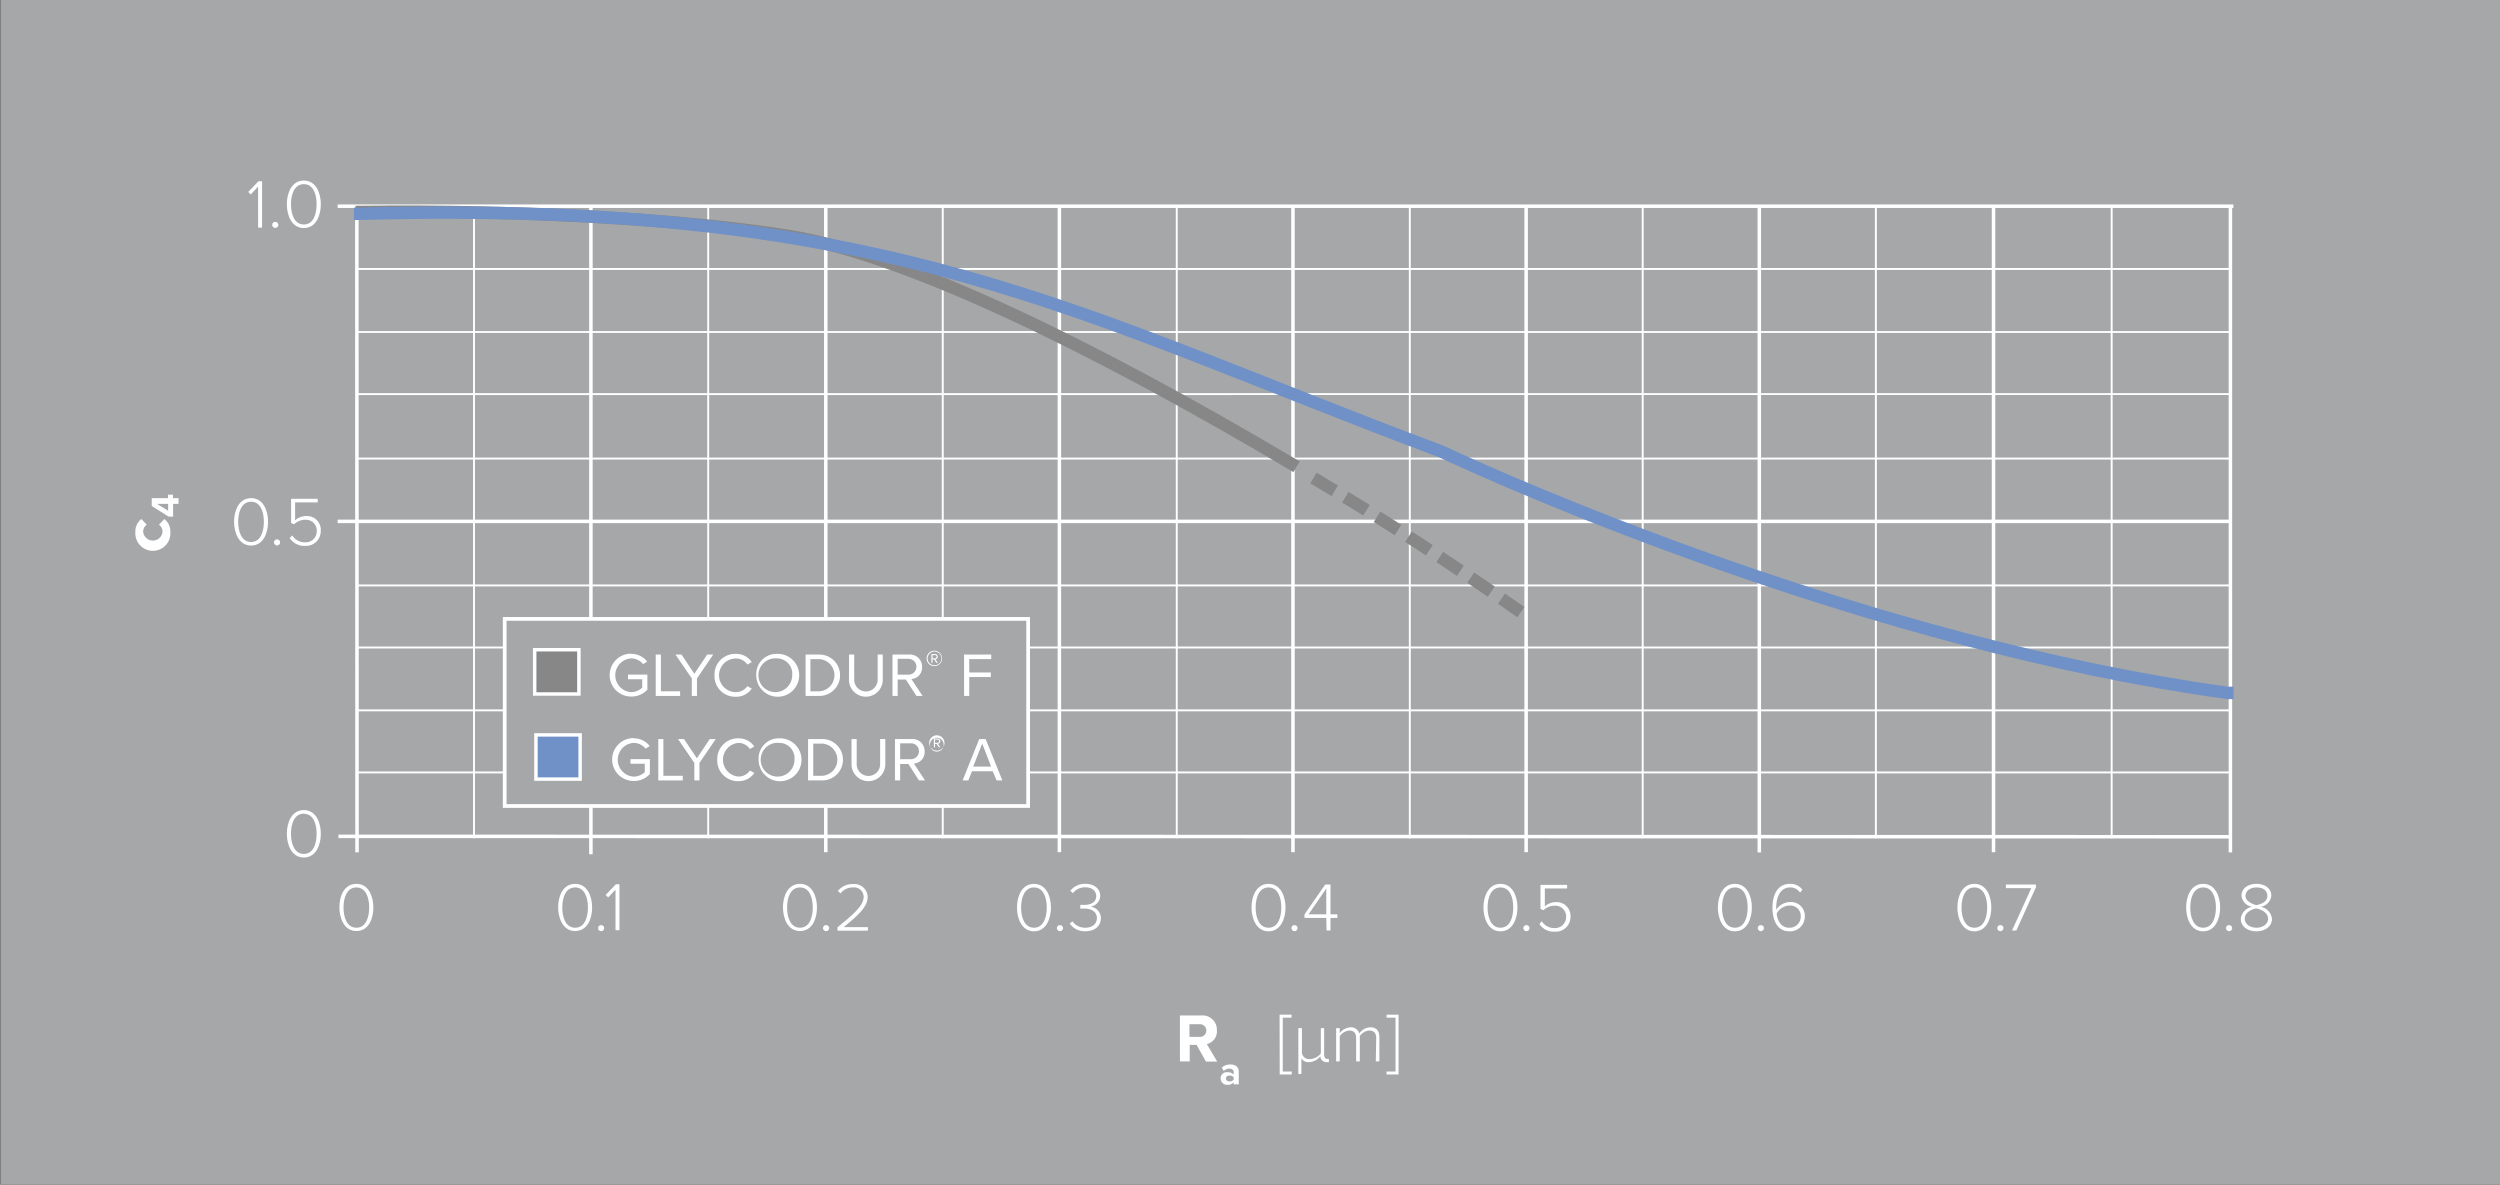 <svg xmlns="http://www.w3.org/2000/svg" viewBox="0 0 362.5 171.77"><rect x="0" y="0" width="362.5" height="171.77" fill="#333333" stroke="none"/><defs><style>.cls-1,.cls-9{fill:#a5a7a9;}.cls-2,.cls-3,.cls-4,.cls-5,.cls-6,.cls-7{fill:none;}.cls-10,.cls-11,.cls-2,.cls-3,.cls-4,.cls-9{stroke:#fff;}.cls-2,.cls-3,.cls-4,.cls-5,.cls-6,.cls-7,.cls-9{stroke-miterlimit:2.61;}.cls-2{stroke-width:0px;}.cls-3{stroke-width:0.51px;}.cls-4{stroke-width:0.28px;}.cls-5,.cls-6{stroke:#878787;}.cls-5,.cls-6,.cls-7{stroke-width:1.8px;}.cls-5{stroke-dasharray:3.6 1.8;}.cls-7{stroke:#6f91c8;}.cls-8{fill:#fff;}.cls-9{stroke-width:0.54px;}.cls-10,.cls-11,.cls-9{fill-rule:evenodd;}.cls-10{fill:#6f91c8;}.cls-10,.cls-11{stroke-miterlimit:10;stroke-width:0.5px;}.cls-11{fill:#878787;}</style></defs><title>drawing_roughness_factor_01</title><g id="Ebene_1" data-name="Ebene 1"><rect class="cls-1" x="0.05" width="362.5" height="171.77"/></g><g id="Rauheitsfaktor"><polygon class="cls-2" points="51.54 29.71 323.38 29.71 323.42 121.34 51.57 121.31 51.54 29.71 51.54 29.71"/><line class="cls-3" x1="51.74" y1="29.93" x2="51.77" y2="123.59"/><line class="cls-4" x1="68.73" y1="29.93" x2="68.73" y2="121.54"/><line class="cls-3" x1="85.68" y1="29.77" x2="85.68" y2="123.87"/><line class="cls-4" x1="102.69" y1="29.77" x2="102.69" y2="121.54"/><line class="cls-3" x1="119.74" y1="29.93" x2="119.74" y2="123.57"/><line class="cls-4" x1="136.7" y1="30.01" x2="136.7" y2="121.54"/><line class="cls-3" x1="153.61" y1="29.85" x2="153.61" y2="123.57"/><path class="cls-4" d="M170.63,30v91.53M204.42,30v91.57"/><path class="cls-3" d="M221.29,30.05v93.52M255.1,30v93.6M187.48,30.05v93.52"/><line class="cls-4" x1="238.19" y1="30.05" x2="238.19" y2="121.54"/><line class="cls-3" x1="289.06" y1="30.05" x2="289.06" y2="123.57"/><path class="cls-4" d="M272,30.05v91.49m34.19-91.41v91.41"/><path class="cls-3" d="M323.41,30v93.6m-.17-2.27-274.17-.06"/><path class="cls-4" d="M323.24,112H51.66m271.58-9H51.66m271.58-9.11H51.66m271.58-9H51.66"/><line class="cls-3" x1="323.24" y1="75.6" x2="48.96" y2="75.6"/><path class="cls-4" d="M323.24,66.49H51.66m271.58-9.35H51.66m271.58-9H51.66M323.24,39H51.66"/><line class="cls-3" x1="323.84" y1="29.9" x2="48.96" y2="29.9"/><path class="cls-5" d="M190.45,69.31c10,5.94,20.14,12.47,30.07,19.45"/><path class="cls-6" d="M51.55,30.73h1c22.55-.29,47.16,1.06,62.23,3.55C131.17,37,157.89,49.79,188,67.68"/><path class="cls-7" d="M51.32,31h1C129.45,28.94,155.86,45.63,209,65.47c10,4.72,62.37,27.9,114,35h.86"/><path class="cls-8" d="M173.51,151.51h-1v2.39h-1.42v-6.66h3.12a2.08,2.08,0,0,1,2.24,2.15,1.89,1.89,0,0,1-1.46,2l1.5,2.54h-1.63Zm.45-3h-1.49v1.84H174a.92.92,0,1,0,0-1.84Z"/><path class="cls-8" d="M178.88,156.94a1.14,1.14,0,0,1-.89.36.94.94,0,0,1-1-.93.89.89,0,0,1,1-.9,1.12,1.12,0,0,1,.89.35v-.39c0-.29-.24-.48-.62-.48a1.2,1.2,0,0,0-.82.34l-.28-.5a1.88,1.88,0,0,1,1.23-.44c.64,0,1.23.25,1.23,1.06v1.82h-.74Zm0-.73a.71.71,0,0,0-.59-.25c-.29,0-.53.15-.53.43s.24.41.53.41a.73.73,0,0,0,.59-.24Z"/><path class="cls-8" d="M185.54,147.13h1.74v.43H186v7.81h1.3v.43h-1.74Z"/><path class="cls-8" d="M188.26,155.74v-6.66h.52v3.27a1.06,1.06,0,0,0,1.18,1.22,2.1,2.1,0,0,0,1.56-.82v-3.67H192v3.83c0,.38.16.64.49.64l.2,0,0,.46a1.35,1.35,0,0,1-.31,0,.87.87,0,0,1-.93-.86,2.17,2.17,0,0,1-1.61.86,1.17,1.17,0,0,1-1.14-.56v2.28Z"/><path class="cls-8" d="M199.55,150.53c0-.68-.29-1.1-1-1.1a1.81,1.81,0,0,0-1.38.81v3.66h-.53v-3.37c0-.68-.28-1.1-1-1.1a1.85,1.85,0,0,0-1.38.83v3.64h-.52v-4.82h.52v.73a2.12,2.12,0,0,1,1.56-.85,1.22,1.22,0,0,1,1.27.91,2,2,0,0,1,1.6-.91c.89,0,1.32.5,1.32,1.47v3.47h-.52Z"/><path class="cls-8" d="M201.05,155.37h1.3v-7.81h-1.3v-.43h1.74v8.67h-1.74Z"/><path class="cls-8" d="M19.63,77.17a2.25,2.25,0,0,1,.87-1.91l.78.83a1.17,1.17,0,0,0-.52,1,1.41,1.41,0,0,0,2.81,0,1.22,1.22,0,0,0-.52-1l.77-.83a2.23,2.23,0,0,1,.88,1.91,2.54,2.54,0,1,1-5.07,0Z"/><path class="cls-8" d="M25.1,73.06v1.85h-.65L22,73.37V72.23h2.36v-.5h.72v.5h.81v.83Zm-.72,1v-1H22.76Z"/><path class="cls-8" d="M51.68,128.16c1.78,0,2.46,1.84,2.46,3.43S53.46,135,51.68,135s-2.47-1.87-2.47-3.45S49.88,128.16,51.68,128.16Zm0,.52c-1.41,0-1.87,1.53-1.87,2.91s.46,2.93,1.87,2.93,1.85-1.56,1.85-2.93S53.08,128.68,51.68,128.68Z"/><path class="cls-8" d="M83.4,128.16c1.78,0,2.46,1.84,2.46,3.43S85.18,135,83.4,135s-2.47-1.87-2.47-3.45S81.6,128.16,83.4,128.16Zm0,.52c-1.41,0-1.87,1.53-1.87,2.91s.46,2.93,1.87,2.93,1.85-1.56,1.85-2.93S84.8,128.68,83.4,128.68Z"/><path class="cls-8" d="M87.16,134.14a.45.45,0,0,1,.45.43.46.46,0,0,1-.45.45.45.45,0,0,1-.44-.45A.44.44,0,0,1,87.16,134.14Z"/><path class="cls-8" d="M89.25,129l-1.07,1.13-.36-.36,1.48-1.55h.52v6.66h-.57Z"/><path class="cls-8" d="M116,128.16c1.78,0,2.46,1.84,2.46,3.43S117.8,135,116,135s-2.47-1.87-2.47-3.45S114.22,128.16,116,128.16Zm0,.52c-1.41,0-1.87,1.53-1.87,2.91s.46,2.93,1.87,2.93,1.85-1.56,1.85-2.93S117.42,128.68,116,128.68Z"/><path class="cls-8" d="M119.78,134.14a.45.45,0,0,1,.45.43.46.46,0,0,1-.45.45.45.45,0,0,1-.44-.45A.44.44,0,0,1,119.78,134.14Z"/><path class="cls-8" d="M121.44,134.45c2.27-1.83,3.79-3.13,3.79-4.41a1.38,1.38,0,0,0-1.52-1.36,2.18,2.18,0,0,0-1.83.87l-.39-.36a2.71,2.71,0,0,1,2.22-1,1.92,1.92,0,0,1,2.1,1.88c0,1.46-1.55,2.8-3.48,4.36h3.51v.52h-4.4Z"/><path class="cls-8" d="M149.93,128.16c1.78,0,2.46,1.84,2.46,3.43s-.68,3.45-2.46,3.45-2.47-1.87-2.47-3.45S148.13,128.16,149.93,128.16Zm0,.52c-1.41,0-1.87,1.53-1.87,2.91s.46,2.93,1.87,2.93,1.85-1.56,1.85-2.93S151.33,128.68,149.93,128.68Z"/><path class="cls-8" d="M153.69,134.14a.45.45,0,0,1,.45.43.46.46,0,0,1-.45.45.45.45,0,0,1-.44-.45A.44.44,0,0,1,153.69,134.14Z"/><path class="cls-8" d="M155.5,133.59a2.23,2.23,0,0,0,1.87.93c1,0,1.68-.54,1.68-1.42s-.79-1.35-1.79-1.35h-.62v-.54h.62c.88,0,1.69-.38,1.69-1.26s-.74-1.29-1.6-1.29a2.25,2.25,0,0,0-1.79.85l-.36-.36a2.74,2.74,0,0,1,2.18-1c1.16,0,2.15.63,2.15,1.75a1.62,1.62,0,0,1-1.43,1.56,1.7,1.7,0,0,1,1.53,1.66c0,1.1-.83,1.91-2.25,1.91a2.63,2.63,0,0,1-2.27-1.11Z"/><path class="cls-8" d="M183.94,128.16c1.78,0,2.46,1.84,2.46,3.43s-.68,3.45-2.46,3.45-2.47-1.87-2.47-3.45S182.14,128.16,183.94,128.16Zm0,.52c-1.41,0-1.87,1.53-1.87,2.91s.46,2.93,1.87,2.93,1.85-1.56,1.85-2.93S185.34,128.68,183.94,128.68Z"/><path class="cls-8" d="M187.7,134.14a.45.45,0,0,1,.45.43.46.46,0,0,1-.45.45.45.45,0,0,1-.44-.45A.44.44,0,0,1,187.7,134.14Z"/><path class="cls-8" d="M192.31,133.1h-3.16v-.51l3-4.33h.77v4.32h1v.52h-1v1.82h-.57Zm-2.57-.52h2.57v-3.75Z"/><path class="cls-8" d="M217.57,128.16c1.78,0,2.46,1.84,2.46,3.43s-.68,3.45-2.46,3.45-2.47-1.87-2.47-3.45S215.77,128.16,217.57,128.16Zm0,.52c-1.41,0-1.87,1.53-1.87,2.91s.46,2.93,1.87,2.93,1.85-1.56,1.85-2.93S219,128.68,217.57,128.68Z"/><path class="cls-8" d="M221.33,134.14a.45.45,0,0,1,.45.43.46.46,0,0,1-.45.45.45.45,0,0,1-.44-.45A.44.44,0,0,1,221.33,134.14Z"/><path class="cls-8" d="M223.55,133.57a2.12,2.12,0,0,0,1.87,1,1.6,1.6,0,0,0,1.67-1.61,1.56,1.56,0,0,0-1.66-1.63,2.28,2.28,0,0,0-1.62.65l-.44-.18v-3.49h3.86v.52H224v2.6a2.32,2.32,0,0,1,1.59-.62,2,2,0,0,1,2.13,2.13,2.13,2.13,0,0,1-2.25,2.15,2.5,2.5,0,0,1-2.25-1.09Z"/><path class="cls-8" d="M251.56,128.16c1.78,0,2.46,1.84,2.46,3.43s-.68,3.45-2.46,3.45-2.47-1.87-2.47-3.45S249.76,128.16,251.56,128.16Zm0,.52c-1.41,0-1.87,1.53-1.87,2.91s.46,2.93,1.87,2.93,1.85-1.56,1.85-2.93S253,128.68,251.56,128.68Z"/><path class="cls-8" d="M255.32,134.14a.45.45,0,0,1,.45.43.46.46,0,0,1-.45.45.45.45,0,0,1-.44-.45A.44.44,0,0,1,255.32,134.14Z"/><path class="cls-8" d="M259.55,128.16a2.13,2.13,0,0,1,1.8.85l-.34.42a1.66,1.66,0,0,0-1.46-.75c-1.44,0-2,1.51-2,2.92,0,.1,0,.21,0,.31a2.48,2.48,0,0,1,2-1.11,2,2,0,0,1,2.15,2.11,2.13,2.13,0,0,1-2.24,2.13c-1.8,0-2.45-1.66-2.45-3.45S257.71,128.16,259.55,128.16Zm-.11,3.15a2.18,2.18,0,0,0-1.82,1.14c.08.91.56,2.07,1.81,2.07a1.61,1.61,0,0,0,1.68-1.6A1.51,1.51,0,0,0,259.44,131.31Z"/><path class="cls-8" d="M286.29,128.16c1.78,0,2.45,1.84,2.45,3.43s-.67,3.45-2.45,3.45-2.47-1.87-2.47-3.45S284.49,128.16,286.29,128.16Zm0,.52c-1.41,0-1.87,1.53-1.87,2.91s.46,2.93,1.87,2.93,1.85-1.56,1.85-2.93S287.69,128.68,286.29,128.68Z"/><path class="cls-8" d="M290.05,134.14a.45.45,0,0,1,.45.43.46.46,0,0,1-.45.45.45.45,0,0,1-.44-.45A.44.44,0,0,1,290.05,134.14Z"/><path class="cls-8" d="M294.54,128.78h-3.69v-.52h4.36v.4l-2.84,6.26h-.63Z"/><path class="cls-8" d="M319.46,128.16c1.78,0,2.46,1.84,2.46,3.43s-.68,3.45-2.46,3.45-2.47-1.87-2.47-3.45S317.66,128.16,319.46,128.16Zm0,.52c-1.41,0-1.87,1.53-1.87,2.91s.46,2.93,1.87,2.93,1.85-1.56,1.85-2.93S320.86,128.68,319.46,128.68Z"/><path class="cls-8" d="M323.22,134.14a.45.45,0,0,1,.45.43.46.46,0,0,1-.45.45.45.45,0,0,1-.44-.45A.44.44,0,0,1,323.22,134.14Z"/><path class="cls-8" d="M326.57,131.48a1.79,1.79,0,0,1-1.55-1.61c0-1.17,1.1-1.71,2.16-1.71s2.16.54,2.16,1.71a1.79,1.79,0,0,1-1.55,1.61,2,2,0,0,1,1.65,1.77c0,1.08-1,1.79-2.26,1.79s-2.27-.7-2.27-1.79A2,2,0,0,1,326.57,131.48Zm.61.26c-.41,0-1.69.46-1.69,1.47,0,.81.8,1.31,1.69,1.31s1.69-.5,1.69-1.31C328.87,132.2,327.58,131.79,327.18,131.74Zm0-3.06c-.88,0-1.58.47-1.58,1.26s1.18,1.22,1.58,1.3c.41-.08,1.58-.38,1.58-1.3S328.05,128.68,327.18,128.68Z"/><path class="cls-8" d="M44.06,117.46c1.78,0,2.46,1.84,2.46,3.43s-.68,3.45-2.46,3.45-2.47-1.87-2.47-3.45S42.26,117.46,44.06,117.46Zm0,.52c-1.41,0-1.87,1.53-1.87,2.91s.46,2.93,1.87,2.93,1.85-1.56,1.85-2.93S45.46,118,44.06,118Z"/><path class="cls-8" d="M36.41,72.23c1.78,0,2.46,1.84,2.46,3.43s-.68,3.45-2.46,3.45-2.47-1.87-2.47-3.45S34.61,72.23,36.41,72.23Zm0,.52c-1.41,0-1.87,1.53-1.87,2.91s.46,2.93,1.87,2.93,1.85-1.56,1.85-2.93S37.81,72.75,36.41,72.75Z"/><path class="cls-8" d="M40.17,78.21a.45.45,0,0,1,.45.43.46.46,0,0,1-.45.45.45.45,0,0,1-.44-.45A.44.44,0,0,1,40.17,78.21Z"/><path class="cls-8" d="M42.39,77.64a2.12,2.12,0,0,0,1.87,1A1.6,1.6,0,0,0,45.93,77a1.56,1.56,0,0,0-1.66-1.63,2.28,2.28,0,0,0-1.62.65l-.44-.18V72.33h3.86v.52H42.79v2.6a2.32,2.32,0,0,1,1.59-.62A2,2,0,0,1,46.51,77a2.13,2.13,0,0,1-2.25,2.15A2.5,2.5,0,0,1,42,78Z"/><path class="cls-8" d="M37.42,27.06,36.35,28.2,36,27.83l1.48-1.55H38V33h-.57Z"/><path class="cls-8" d="M39.91,32.17a.45.45,0,0,1,.45.43.46.46,0,0,1-.45.45.45.45,0,0,1-.44-.45A.44.44,0,0,1,39.91,32.17Z"/><path class="cls-8" d="M44.06,26.18c1.78,0,2.46,1.85,2.46,3.44s-.68,3.45-2.46,3.45-2.47-1.87-2.47-3.45S42.26,26.18,44.06,26.18Zm0,.52c-1.41,0-1.87,1.54-1.87,2.92s.46,2.93,1.87,2.93,1.85-1.56,1.85-2.93S45.46,26.7,44.06,26.7Z"/><polygon class="cls-9" points="73.18 89.74 149.08 89.74 149.08 116.87 73.18 116.87 73.18 89.74 73.18 89.74"/><polygon class="cls-10" points="77.71 106.56 84.12 106.56 84.12 112.97 77.71 112.97 77.71 106.56 77.71 106.56"/><polygon class="cls-11" points="77.53 94.21 83.94 94.21 83.94 100.63 77.53 100.63 77.53 94.21 77.53 94.21"/><path class="cls-8" d="M91.51,94.81a2.88,2.88,0,0,1,2.33,1.12l-.59.37a2.24,2.24,0,0,0-1.74-.83,2.45,2.45,0,0,0,0,4.89,2.36,2.36,0,0,0,1.61-.65V98.49H91.06v-.67h2.81V100a3.14,3.14,0,0,1-2.36,1,3.11,3.11,0,0,1,0-6.22Z"/><path class="cls-8" d="M95.08,94.91h.75v5.33h2.79v.67H95.08Z"/><path class="cls-8" d="M100.31,98.37l-2.37-3.46h.88l1.86,2.79,1.86-2.79h.88l-2.36,3.46v2.54h-.75Z"/><path class="cls-8" d="M103.6,97.91a3,3,0,0,1,3.06-3.1A2.69,2.69,0,0,1,109,96l-.63.36a2,2,0,0,0-1.67-.88,2.44,2.44,0,0,0,0,4.88,2,2,0,0,0,1.67-.87l.64.35a2.73,2.73,0,0,1-2.31,1.19A3,3,0,0,1,103.6,97.91Z"/><path class="cls-8" d="M112.66,94.81a3.11,3.11,0,1,1-3,3.1A2.93,2.93,0,0,1,112.66,94.81Zm0,.66a2.45,2.45,0,1,0,2.21,2.44A2.22,2.22,0,0,0,112.66,95.47Z"/><path class="cls-8" d="M116.81,94.91h2a3,3,0,1,1,0,6h-2Zm2,5.33a2.34,2.34,0,0,0,0-4.67h-1.3v4.67Z"/><path class="cls-8" d="M123.11,94.91h.75v3.65a1.7,1.7,0,1,0,3.4,0V94.91H128v3.66a2.45,2.45,0,0,1-4.9,0Z"/><path class="cls-8" d="M131.35,98.53h-1.19v2.38h-.75v-6h2.41a1.75,1.75,0,0,1,1.88,1.81,1.65,1.65,0,0,1-1.55,1.74l1.62,2.45h-.89Zm.38-3h-1.57v2.3h1.57a1.15,1.15,0,1,0,0-2.3Z"/><path class="cls-8" d="M134.36,95.47a1.12,1.12,0,1,1,1.12,1.12A1.11,1.11,0,0,1,134.36,95.47Zm.15,0a1,1,0,1,0,1-1A1,1,0,0,0,134.51,95.47Zm.94.14h-.23v.5h-.17V94.84h.52a.38.38,0,0,1,.4.39.37.37,0,0,1-.32.37l.34.51h-.21Zm-.23-.62v.47h.35a.23.23,0,0,0,.23-.23.22.22,0,0,0-.23-.24Z"/><path class="cls-8" d="M139.79,94.91h3.94v.66h-3.19v1.94h3.13v.66h-3.13v2.74h-.75Z"/><path class="cls-8" d="M91.87,107.06a2.88,2.88,0,0,1,2.34,1.12l-.6.37a2.23,2.23,0,0,0-1.74-.83,2.45,2.45,0,0,0,0,4.89,2.37,2.37,0,0,0,1.62-.65v-1.22H91.42v-.67h2.81v2.17a3.11,3.11,0,0,1-2.36,1,3.11,3.11,0,0,1,0-6.22Z"/><path class="cls-8" d="M95.45,107.16h.74v5.33H99v.67H95.45Z"/><path class="cls-8" d="M100.68,110.62l-2.37-3.46h.87l1.87,2.79,1.86-2.79h.87l-2.36,3.46v2.54h-.74Z"/><path class="cls-8" d="M104,110.16a3,3,0,0,1,3.06-3.1,2.72,2.72,0,0,1,2.31,1.18l-.63.36a2.05,2.05,0,0,0-1.68-.88,2.45,2.45,0,0,0,0,4.88,2,2,0,0,0,1.68-.87l.64.35a2.76,2.76,0,0,1-2.32,1.19A3,3,0,0,1,104,110.16Z"/><path class="cls-8" d="M113,107.06a3.11,3.11,0,1,1-3,3.1A2.92,2.92,0,0,1,113,107.06Zm0,.66a2.45,2.45,0,1,0,2.2,2.44A2.22,2.22,0,0,0,113,107.72Z"/><path class="cls-8" d="M117.17,107.16h2.06a3,3,0,1,1,0,6h-2.06Zm2.06,5.33a2.34,2.34,0,0,0,0-4.67h-1.31v4.67Z"/><path class="cls-8" d="M123.47,107.16h.75v3.65a1.7,1.7,0,1,0,3.4,0v-3.65h.75v3.66a2.45,2.45,0,0,1-4.9,0Z"/><path class="cls-8" d="M131.72,110.78h-1.2v2.38h-.75v-6h2.42a1.75,1.75,0,0,1,1.88,1.81,1.65,1.65,0,0,1-1.56,1.74l1.62,2.45h-.88Zm.38-3h-1.58v2.3h1.58a1.15,1.15,0,1,0,0-2.3Z"/><path class="cls-8" d="M134.73,107.72a1.11,1.11,0,1,1,1.11,1.12A1.11,1.11,0,0,1,134.73,107.72Zm.14,0a1,1,0,1,0,1.93,0,1,1,0,0,0-1.93,0Zm.94.14h-.23v.5h-.17v-1.27h.52a.39.39,0,0,1,.41.39.37.37,0,0,1-.33.37l.34.51h-.21Zm-.23-.62v.47h.35a.22.22,0,0,0,.23-.23.22.22,0,0,0-.23-.24Z"/><path class="cls-8" d="M143.94,111.83h-3l-.53,1.33h-.83l2.41-6h.93l2.42,6h-.83Zm-2.83-.67h2.6l-1.29-3.34Z"/></g></svg>